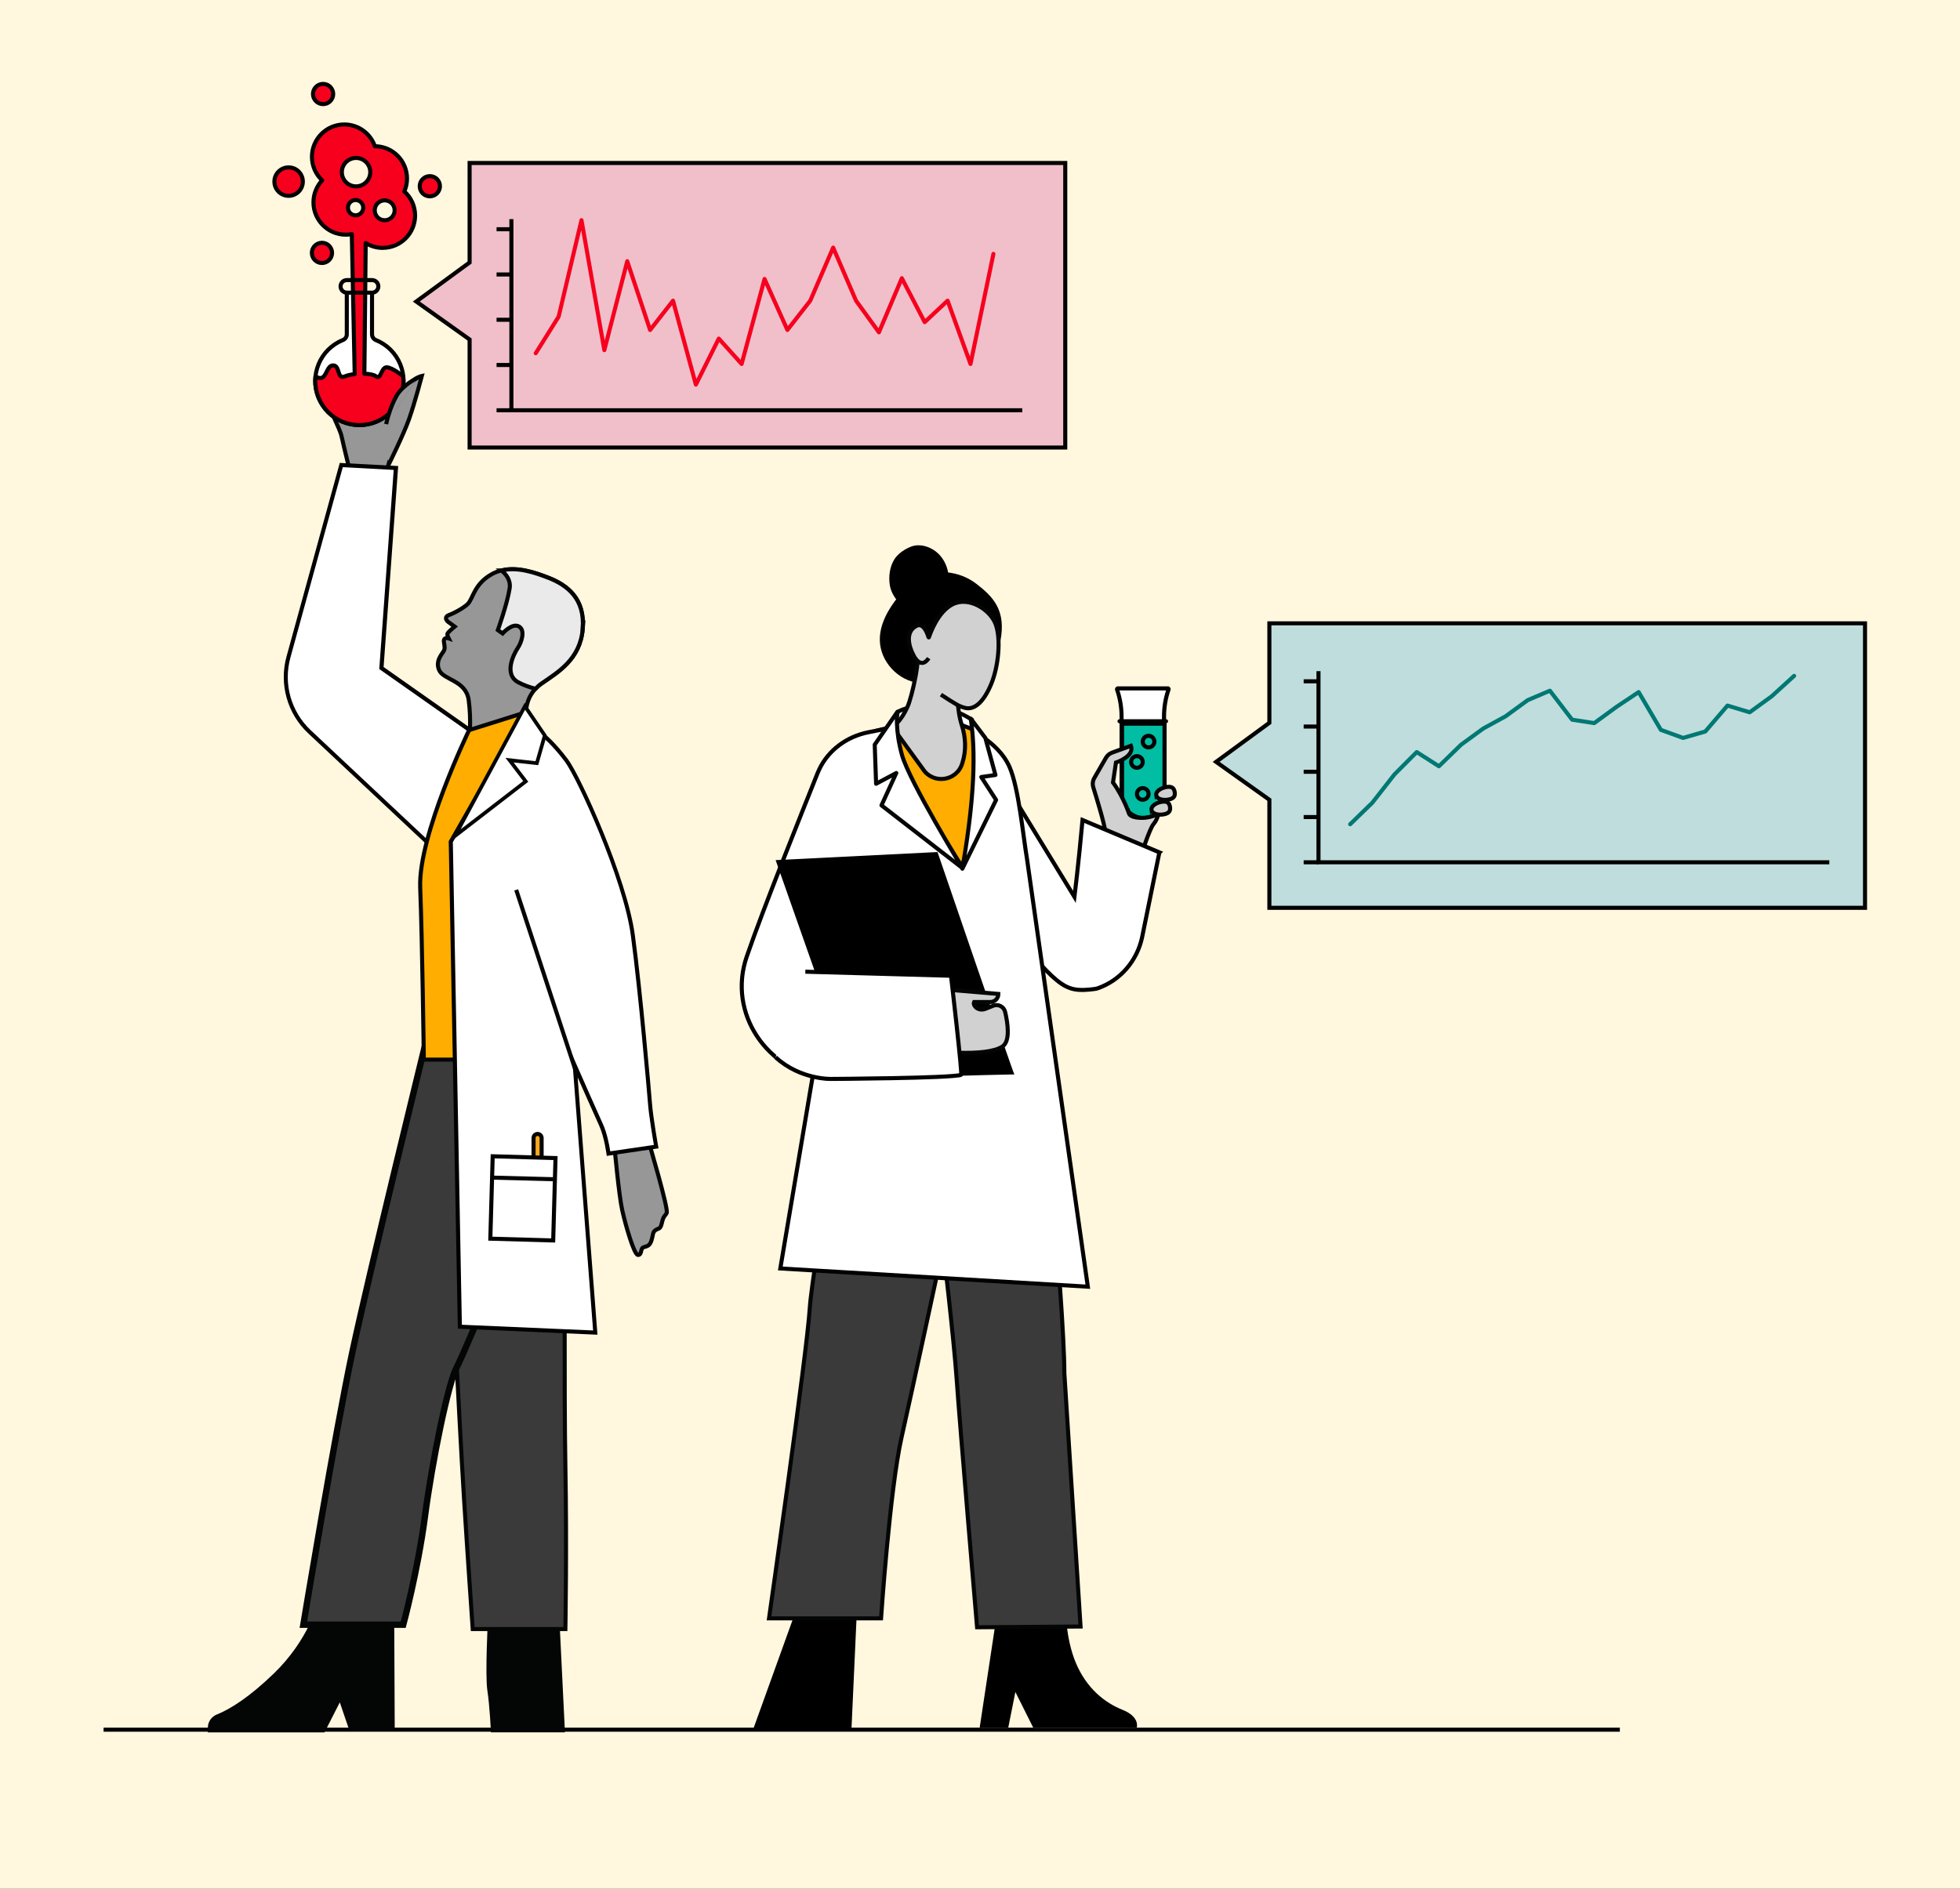 <?xml version="1.0" encoding="UTF-8"?>
<svg id="Layer_2" data-name="Layer 2" xmlns="http://www.w3.org/2000/svg" xmlns:xlink="http://www.w3.org/1999/xlink" viewBox="0 0 415 400">
  <rect x="0" y="0" width="415" height="400" fill="#333333" stroke="none"/>
  <defs>
    <style>
      .cls-1 {
        fill: #040505;
      }

      .cls-2 {
        fill: #00bda3;
      }

      .cls-3, .cls-4 {
        fill: #f6001e;
      }

      .cls-5, .cls-6, .cls-7, .cls-8, .cls-9, .cls-10 {
        fill: #fff;
      }

      .cls-11, .cls-12 {
        fill: #fff7de;
      }

      .cls-13, .cls-6, .cls-7, .cls-12, .cls-14, .cls-15, .cls-16, .cls-17, .cls-8, .cls-18, .cls-4, .cls-9, .cls-19, .cls-20, .cls-21, .cls-22, .cls-23, .cls-24, .cls-25, .cls-26 {
        stroke-width: .86px;
      }

      .cls-13, .cls-12, .cls-14, .cls-15, .cls-16, .cls-17, .cls-8, .cls-18, .cls-19, .cls-20, .cls-21, .cls-22, .cls-10, .cls-23, .cls-27 {
        stroke-miterlimit: 10;
      }

      .cls-13, .cls-12, .cls-15, .cls-16, .cls-8, .cls-4, .cls-20, .cls-25 {
        stroke: #000;
      }

      .cls-13, .cls-27, .cls-24, .cls-25, .cls-26 {
        fill: none;
      }

      .cls-6 {
        stroke-miterlimit: 5;
      }

      .cls-6, .cls-7, .cls-9, .cls-10, .cls-23 {
        stroke: #050606;
      }

      .cls-6, .cls-4, .cls-9, .cls-24, .cls-25, .cls-26 {
        stroke-linecap: round;
      }

      .cls-7, .cls-4, .cls-9, .cls-24, .cls-25, .cls-26 {
        stroke-linejoin: round;
      }

      .cls-14 {
        fill: #eaeaea;
      }

      .cls-14, .cls-17, .cls-18, .cls-19, .cls-21, .cls-22, .cls-27 {
        stroke: #040505;
      }

      .cls-15 {
        fill: #f0bfca;
      }

      .cls-16 {
        fill: #ffa900;
      }

      .cls-17 {
        fill: #ffad00;
      }

      .cls-18 {
        fill: #007873;
      }

      .cls-19 {
        fill: #979797;
      }

      .cls-20 {
        fill: #bfdddc;
      }

      .cls-21 {
        fill: #d1d1d1;
      }

      .cls-22 {
        fill: #3a3a3a;
      }

      .cls-10 {
        stroke-width: .78px;
      }

      .cls-23 {
        fill: #f8a81a;
      }

      .cls-27 {
        stroke-width: 1.35px;
      }

      .cls-24 {
        stroke: #f6001e;
      }

      .cls-26 {
        stroke: #007873;
      }
    </style>
    <symbol id="cover_final" viewBox="0 0 415 400">
      <g>
        <rect class="cls-11" width="415" height="400"/>
        <path class="cls-19" d="M82.22,98.54s3.2-6.4,4.4-9.81c1.2-3.4,2.7-9.11,2.7-9.11,0,0-1.4,.3-2.2,1.5-.8,1.2-3.8,5.47-3.8,5.47,0,0-2.91-2.47-3.61-6.07-.7-3.6-1.5-7.81-2.2-9.21-.7-1.4-1.4-.3-1.4-.3l-.6,3.4s-.5,0-1.2,1.6c-.7,1.6-1,2.6-.9,4,.1,1.4-3.65,4.93-3.65,4.93-.2,1.8,2.17,5.6,2.57,7.5,.4,1.9,2.18,9.08,2.18,9.08l6.4,1.5,1.3-4.5Z"/>
        <path class="cls-8" d="M73.43,61.99v8.83c-.01,.54-.35,1.02-.86,1.21-4.78,1.95-7.07,7.4-5.13,12.18,1.95,4.78,7.4,7.07,12.18,5.13,4.78-1.95,7.07-7.4,5.13-12.18-.96-2.34-2.82-4.2-5.17-5.14-.5-.22-.82-.71-.81-1.26v-8.76"/>
        <circle cx="72.12" cy="32.34" r="4"/>
        <g>
          <path class="cls-3" d="M81.04,52.49c3.78,0,6.85-3.07,6.85-6.85,0-2.02-.88-3.84-2.28-5.09,.36-.84,.57-1.76,.57-2.73,0-3.77-3.04-6.83-6.81-6.85-.93-2.68-3.47-4.61-6.47-4.61-3.78,0-6.85,3.07-6.85,6.85,0,1.97,.83,3.73,2.16,4.98-1.14,1.22-1.84,2.86-1.84,4.66,0,3.78,3.07,6.85,6.85,6.85,.44,0,.86-.05,1.27-.12l.61,29.65c-.83,.1-1.59,.26-2.09,.48-1.75,.75-.93-2.46-2.57-2.32-.96,.08-1.18,1.5-1.86,2.3-.71,.83-1.78,0-1.78,0-.16,1.49,.03,3.04,.64,4.52,1.95,4.78,7.4,7.07,12.18,5.13,3.95-1.61,6.19-5.61,5.76-9.64,0,0-2.34-1.91-3.52-1.91s-1.18,2.74-2.25,1.91c-.44-.35-1.39-.52-2.46-.55l.28-27.68c1.05,.65,2.28,1.03,3.6,1.03Z"/>
          <path class="cls-25" d="M81.04,52.49c3.78,0,6.85-3.07,6.85-6.85,0-2.02-.88-3.84-2.28-5.09,.36-.84,.57-1.76,.57-2.73,0-3.77-3.04-6.83-6.81-6.85-.93-2.68-3.47-4.61-6.47-4.61-3.78,0-6.85,3.07-6.85,6.85,0,1.97,.83,3.73,2.16,4.98-1.14,1.22-1.84,2.86-1.84,4.66,0,3.78,3.07,6.85,6.85,6.85,.44,0,.86-.05,1.27-.12l.61,29.65c-.83,.1-1.59,.26-2.09,.48-1.75,.75-.93-2.46-2.57-2.32-.96,.08-1.18,1.5-1.86,2.3-.71,.83-1.78,0-1.78,0-.16,1.49,.03,3.04,.64,4.52,1.95,4.78,7.4,7.07,12.18,5.13,3.95-1.61,6.19-5.61,5.76-9.64,0,0-2.34-1.91-3.52-1.91s-1.18,2.74-2.25,1.91c-.44-.35-1.39-.52-2.46-.55l.28-27.68c1.05,.65,2.28,1.03,3.6,1.03Z"/>
        </g>
        <path class="cls-25" d="M80.11,60.65c0-.74-.6-1.33-1.33-1.33h-5.34c-.74,0-1.33,.6-1.33,1.33s.6,1.33,1.33,1.33h5.34c.74,0,1.33-.6,1.33-1.33Z"/>
        <circle class="cls-4" cx="68.41" cy="19.91" r="2.14"/>
        <circle class="cls-4" cx="61.11" cy="38.46" r="3.01"/>
        <circle class="cls-12" cx="75.39" cy="36.46" r="3.01"/>
        <circle class="cls-12" cx="81.45" cy="44.54" r="2.11"/>
        <circle class="cls-12" cx="75.29" cy="43.98" r="1.62"/>
        <circle class="cls-4" cx="68.17" cy="53.56" r="2.14"/>
        <circle class="cls-4" cx="91.01" cy="39.44" r="2.14"/>
        <path class="cls-19" d="M88.47,79.96s-3.14,1.5-4.5,3.86c-1.5,2.61-2.21,6-2.21,6"/>
        <g>
          <path class="cls-5" d="M65.52,154.99c-4.32-4.06-6.03-10.13-4.46-15.85l11.18-40.65,11.57,.62-3.07,42.37,22.27,15.66-2.34,30.84-35.15-32.99Z"/>
          <path d="M72.57,98.94l10.79,.58-3.02,41.69-.04,.48,.4,.28,21.88,15.38-2.25,29.71-34.5-32.38c-4.21-3.95-5.87-9.86-4.34-15.42l11.09-40.32m-.64-.89l-11.27,40.98c-1.61,5.85,.15,12.12,4.58,16.27l35.81,33.6,2.43-31.98-22.27-15.66,3.09-42.56-12.35-.66h0Z"/>
        </g>
        <line class="cls-13" x1="342.98" y1="366.32" x2="21.93" y2="366.32"/>
        <path class="cls-1" d="M83.46,340.75l.12,25.78h-9.59l-2.04-6-3.24,6.36h-24.7v-.99c0-1.25,.77-2.36,1.93-2.81,2.82-1.12,6.92-3.72,12.04-8.67,7.31-7.07,9.23-14.68,9.23-14.68,0,0,16.48,.77,16.24,1.01Z"/>
        <path class="cls-1" d="M103.32,342.59s-.63,12.21-.13,15.42c.5,3.21,.76,8.87,.76,8.87h15.67l-1.13-23.03-15.17-1.26Z"/>
        <path class="cls-22" d="M89.98,221.48s-11.65,47.51-15.33,64.68c-3.68,17.17-10.42,57.93-10.42,57.93h21.15s3.07-11.34,4.6-22.99c1.53-11.65,4.9-28.2,6.74-31.57,0,0,.92,18.09,1.53,27.89,.61,9.81,1.84,27.59,1.84,27.59h19.62s.31-17.78,0-34.33c-.31-16.55,0-48.12-.31-63.45-.31-15.33-1.53-26.05-1.53-26.05,0,0-28.35-.15-27.89,.31Z"/>
        <path class="cls-19" d="M123.38,133.22c-.56,6.46-5.29,9.15-8.68,11.51-.52,.36-.95,.74-1.32,1.14-2.04,2.19-1.99,4.68-1.99,5.02l-11.99,5.28s.4-3.7-.16-7.89c-.55-4.18-5.28-4.25-6.23-6.31-.95-2.04,.71-3.55,1.03-4.25,.32-.71-.23-1.82,0-2.29,.23-.48,.95-.23,.95-.23,0,0-.37-.71-.23-1.03,.12-.32,1.51-1.47,1.51-1.47l-1.38-1c-.6-.51-.65-1.12,.09-1.41,1.44-.53,3.44-1.72,4.11-2.43,1.1-1.18,1.34-4.25,5.13-6.31,.63-.34,1.29-.59,1.96-.74,3.3-.82,6.94,.36,10.09,1.6,3.79,1.51,7.65,4.35,7.1,10.81Z"/>
        <path class="cls-27" d="M89.98,221.48s-11.65,47.51-15.33,64.68c-3.68,17.17-10.42,57.93-10.42,57.93h21.15s3.07-11.34,4.6-22.99c1.53-11.65,4.9-28.2,6.74-31.57,1.84-3.37,19-44.75,19-44.75"/>
        <path class="cls-17" d="M99.32,154.64s-10.79,22.31-10.35,33.34c.44,11.03,.77,36.43,.77,36.43h16.54l4.82-73.49-11.78,3.71Z"/>
        <path class="cls-19" d="M130.13,243.11s.92,10.12,1.63,13.25c.7,3.12,2.51,9.46,3.34,9.42s.48-1.19,1.01-1.54,1.36-.09,1.8-1.45c.44-1.36,.22-1.8,.92-2.29,.7-.48,.97-.04,1.32-1.54,.35-1.5,.57-1.28,1.01-2.07s-3.79-15.01-3.79-15.01l-7.26,1.23Z"/>
        <g>
          <path class="cls-5" d="M97.39,280.95l-1.92-102.72,15.82-27.74,3.86,5.3,.05,.04s2.07,1.64,4.74,5.2c2.63,3.51,12.46,25.03,14.07,37.02,1.54,11.47,3.37,32.24,3.65,35.82,.2,2.54,1.04,7.47,1.3,8.97l-10.09,1.47c-.16-1.1-.63-4.01-1.58-6.08-1.14-2.51-4.56-10.27-4.56-10.27l-1.01-2.29,4.35,56.54-28.67-1.25Z"/>
          <path d="M111.33,151.29l3.43,4.71,.07,.1,.09,.07s2.03,1.62,4.66,5.12c2.62,3.49,12.39,24.89,13.99,36.82,1.64,12.21,3.46,33.38,3.65,35.8,.18,2.35,.91,6.71,1.23,8.57l-9.24,1.35c-.21-1.33-.69-3.89-1.55-5.77-1.13-2.48-4.53-10.19-4.56-10.27l-2.02-4.58,.38,5,4.12,53.56-27.79-1.21-1.91-102.2,15.43-27.06m-.09-1.58l-16.21,28.42,1.93,103.24,29.56,1.29-4.2-54.53s3.42,7.76,4.57,10.27c1.14,2.51,1.6,6.39,1.6,6.39l10.96-1.6s-1.14-6.39-1.37-9.36-2.05-23.97-3.65-35.85c-1.6-11.87-11.42-33.56-14.16-37.22-2.74-3.65-4.82-5.28-4.82-5.28l-4.21-5.78h0Z"/>
        </g>
        <path class="cls-14" d="M123.38,133.22c-.56,6.46-5.29,9.15-8.68,11.51-.52,.36-.95,.74-1.32,1.14-1.15-.29-2.44-.73-3.65-1.37-3.2-1.73-.86-6.14-.11-7.25,.77-1.12,1.69-3.76,.26-4.57-1.43-.82-3.46,1.47-3.46,1.47l-1.01-.71s1.99-5.53,2.5-8.83c.26-1.73-.73-2.98-1.73-3.78,0,0,.02,0,.02-.01,3.3-.81,6.92,.37,10.07,1.61,3.79,1.51,7.65,4.35,7.1,10.81Z"/>
        <line class="cls-18" x1="109.3" y1="188.46" x2="122.33" y2="228.12"/>
        <path class="cls-13" d="M231,121.98"/>
        <path class="cls-13" d="M217.29,121.98"/>
        <path class="cls-13" d="M203.58,121.98"/>
        <polygon class="cls-15" points="99.43 94.78 99.43 71.9 88.14 63.86 99.43 55.59 99.43 34.52 225.55 34.52 225.55 94.78 99.43 94.78"/>
        <polyline class="cls-24" points="113.43 74.81 118.28 67.06 123.12 46.63 127.96 74.15 132.81 55.32 137.65 69.89 142.5 63.68 147.34 81.46 152.19 71.71 157.03 77.08 161.88 59.08 166.72 69.88 171.56 63.68 176.41 52.44 181.25 63.68 186.1 70.38 190.95 58.92 195.79 68.22 200.64 63.68 205.49 77.08 210.34 53.77"/>
        <polygon class="cls-20" points="268.77 192.26 268.77 169.38 257.49 161.35 268.77 153.08 268.77 132.01 394.89 132.01 394.89 192.26 268.77 192.26"/>
        <polyline class="cls-26" points="379.88 143.14 375.17 147.43 370.47 150.85 365.77 149.43 361.07 154.92 356.36 156.28 351.66 154.57 346.96 146.57 342.26 149.71 337.56 153.14 332.87 152.42 328.17 146.28 323.47 148.28 318.77 151.71 314.07 154.28 309.37 157.71 304.67 162.28 299.97 159.28 295.27 163.99 290.58 169.99 285.88 174.56"/>
        <polyline class="cls-13" points="279.17 142.14 279.17 182.62 387.33 182.62"/>
        <g>
          <line class="cls-13" x1="276.03" y1="144.29" x2="279.17" y2="144.29"/>
          <line class="cls-13" x1="276.03" y1="153.87" x2="279.17" y2="153.87"/>
          <line class="cls-13" x1="276.03" y1="163.45" x2="279.17" y2="163.45"/>
          <line class="cls-13" x1="276.03" y1="173.04" x2="279.17" y2="173.04"/>
          <line class="cls-13" x1="276.03" y1="182.62" x2="279.17" y2="182.62"/>
        </g>
        <polyline class="cls-13" points="108.28 46.41 108.28 86.89 216.45 86.89"/>
        <g>
          <line class="cls-13" x1="105.14" y1="48.55" x2="108.28" y2="48.55"/>
          <line class="cls-13" x1="105.14" y1="58.13" x2="108.28" y2="58.13"/>
          <line class="cls-13" x1="105.14" y1="67.72" x2="108.28" y2="67.72"/>
          <line class="cls-13" x1="105.14" y1="77.3" x2="108.28" y2="77.3"/>
          <line class="cls-13" x1="105.14" y1="86.89" x2="108.28" y2="86.89"/>
        </g>
        <polygon class="cls-10" points="111.14 149.57 115.35 155.76 113.67 161.63 107.89 160.99 111.32 165.49 96.32 177.06 111.14 149.57"/>
        <g>
          <path class="cls-23" d="M113.82,240.15h0c.47,0,.86,.38,.86,.86v4.6h-1.71v-4.6c0-.47,.38-.86,.86-.86Z"/>
          <g>
            <polygon class="cls-8" points="117.13 262.71 103.82 262.33 104.32 244.88 117.62 245.26 117.13 262.71"/>
            <line class="cls-13" x1="104.19" y1="249.4" x2="117.13" y2="249.74"/>
          </g>
        </g>
        <polygon points="181.37 342.45 180.28 366.32 159.44 366.32 169.03 339.71 181.37 342.45"/>
        <path d="M211.21,340.94l-3.78,24.95h6.05s1.51-7.56,1.51-7.56l3.78,7.56h21.92s.76-2.27-3.02-3.78c-3.78-1.51-7.56-4.53-9.83-9.83-2.27-5.29-2.27-12.1-2.27-12.1l-14.36,.76Z"/>
        <path class="cls-6" d="M205.77,152.42c-4.68-3.04-10.85-4.07-15.64-1.71l-1.21,5,18.42,1.57-1.57-4.85Z"/>
        <g>
          <g>
            <path class="cls-5" d="M241.97,173.25c-.15,0-.3,0-.45-.02-2.35-.29-4.1-2.31-4.06-4.68v-16.8c0-1.95-.32-3.87-.95-5.71-.01-.16,.08-.26,.17-.26h10.55c.15,.05,.21,.15,.17,.25-.63,1.85-.95,3.77-.95,5.72v17.01c0,.15,0,.3-.02,.44-.23,2.31-2.15,4.06-4.47,4.06h0Z"/>
            <path d="M246.9,146.21c-.58,1.79-.87,3.65-.87,5.54v17.01c0,.13,0,.27-.02,.4-.21,2.09-1.95,3.67-4.04,3.67-.13,0-.27,0-.38-.02-2.14-.27-3.73-2.09-3.69-4.26v-16.79c0-1.88-.29-3.74-.87-5.54h9.88m.34-.86h-10.56c-.34,0-.61,.28-.61,.62,0,.07,.01,.14,.04,.2,.61,1.79,.93,3.68,.93,5.57v16.79c-.04,2.59,1.87,4.79,4.44,5.11,.16,.02,.33,.02,.49,.02,2.5,0,4.65-1.9,4.9-4.44,.02-.16,.02-.32,.02-.48v-17.01c0-1.9,.31-3.78,.93-5.57,.12-.32-.05-.67-.37-.79-.06-.02-.13-.04-.2-.04h0Z"/>
          </g>
          <path class="cls-25" d="M237.04,152.75h9.85"/>
          <g>
            <path class="cls-2" d="M242.08,173.25c-.15,0-.3,0-.45-.02-2.35-.29-4.1-2.31-4.06-4.68v-15.29h9v15.49c0,.15,0,.3-.02,.44-.23,2.31-2.15,4.06-4.47,4.06h0Z"/>
            <path d="M246.14,153.69v15.06c0,.13,0,.27-.02,.4-.21,2.09-1.94,3.67-4.04,3.67-.13,0-.27,0-.38-.02-2.14-.27-3.73-2.09-3.69-4.26v-14.85h8.14m.86-.86h-9.85v15.71c-.04,2.59,1.87,4.79,4.44,5.11,.16,.02,.33,.02,.49,.02,2.5,0,4.65-1.9,4.9-4.44,.02-.16,.02-.32,.02-.48v-15.92h0Z"/>
          </g>
          <path class="cls-25" d="M239.5,161.37c0,.68,.55,1.23,1.23,1.23s1.23-.55,1.23-1.23-.55-1.23-1.23-1.23-1.23,.55-1.23,1.23Z"/>
          <path class="cls-25" d="M241.96,157.06c0,.68,.55,1.23,1.23,1.23s1.23-.55,1.23-1.23-.55-1.23-1.23-1.23-1.23,.55-1.23,1.23Z"/>
          <path class="cls-25" d="M240.73,168.14c0,.68,.55,1.23,1.23,1.23s1.23-.55,1.23-1.23-.55-1.23-1.23-1.23-1.23,.55-1.23,1.23Z"/>
        </g>
        <path class="cls-8" d="M238.87,173.68s.52-.79-.17-2.37"/>
        <path class="cls-21" d="M244.81,168.43c.13,.73,1.29,1.14,2.58,.91,1.3-.23,1.46-.89,1.33-1.62s-.51-1.27-1.81-1.03-2.24,1.01-2.11,1.75Z"/>
        <path class="cls-21" d="M241.48,181.55s1.89-6,2.76-7.02c.87-1.02,1.05-2.28,1.05-2.28,0,0-1.71,1.29-4.65,.88-1.31-.18-1.56-.76-1.56-.76,0,0-1.21-3.65-3.42-6.65,0,0,.33-2.16,.63-4.22,0,0,4.03-1.34,3.16-3.55l-4.05,1.47c-.52,.21-.95,.58-1.23,1.07l-2.46,4.27c-.35,.6-.43,1.32-.22,1.99,.72,2.31,2.39,7.78,2.51,9.27,.15,1.9-.25,3.29-.25,3.29"/>
        <path class="cls-13" d="M229.96,148.27"/>
        <path class="cls-13" d="M216.26,148.27"/>
        <path class="cls-8" d="M245.49,180.52l-16.28-6.85c-.86,9.42-1.71,16.28-1.71,16.28l-20.13-32.98-10.19,15.88c2.96,4.63,15.7,23.88,24.36,32.7,3.35,3.41,5.1,4.11,7.67,4.11,.29,0,2.48-.1,3.2-.35,4.81-1.67,8.34-5.81,9.41-10.79l3.66-17.99Z"/>
        <path class="cls-22" d="M181.61,215.49h37.9s5.85,60.29,5.85,75.36l3.43,53.62-21.91,.16s-3.7-43.5-4.31-52.41c-.62-8.91-2.9-28.17-2.9-28.17,0,0-6.34,29.54-8.81,40.5-2.46,10.96-4.31,38.19-4.31,38.19h-23.72s8.01-56,8.62-65.59c.62-9.59,10.17-61.66,10.17-61.66"/>
        <path class="cls-16" d="M203.77,153.84"/>
        <path class="cls-8" d="M203.77,153.84s7.45,2.69,10.02,8.68c1.92,4.48,2.83,14.44,3.64,19.24l12.9,90.74-65.11-3.86,10.16-60.31,10.14-53.52s7.71-2.57,18.43-.9"/>
        <path class="cls-8" d="M190.07,153.84l-6.25,1.25c-4.49,.9-8.43,3.75-10.38,7.9-.13,.28-.25,.56-.37,.85-3.13,7.88-11.54,28.74-14.96,38.76-.12,.34-.23,.7-.33,1.05-3.44,12.15,5.74,24.14,18.19,24.8,.72,.04,1.43,0,2.15-.04l13.39-.79,1.71-17.99-17.85-1.31,5.48-20.55"/>
        <path class="cls-8" d="M192.37,169.38"/>
        <path class="cls-8" d="M195.8,138.54"/>
        <path class="cls-21" d="M243.81,171.56c.13,.73,1.29,1.14,2.58,.91,1.3-.23,1.46-.89,1.33-1.62s-.51-1.27-1.81-1.03c-1.3,.23-2.24,1.01-2.11,1.75Z"/>
        <path d="M198.5,180.44s16.15,47.2,16.28,47.12-34.27,.86-34.27,.86l-16.28-46.26,34.27-1.71Z"/>
        <path class="cls-21" d="M195.97,213.07l5.14-3.43,10.28,.86h0c0,.95-.77,1.71-1.71,1.71h-3.43c-.13,.26-.05,.57,.14,.85,.48,.71,1.43,.92,2.22,.61l1.68-.67c1.07-.43,2.27,.19,2.53,1.3,.57,2.41,1.13,6.2-.58,7.34-3.56,2.38-15.42,.86-15.42,.86"/>
        <path class="cls-8" d="M170.52,205.79l30.84,.86s2.45,20.97,2.14,20.99c-2.31,.72-27.42,.86-27.42,.86,0,0-6.58,.24-11.86-4.59"/>
        <polygon class="cls-17" points="187.35 156.42 196.46 150.82 206.52 154.67 206.41 175.98 203.63 183.48 189.07 160.13 187.35 156.42"/>
        <path class="cls-9" d="M205.56,152.21l3.07,4.07,2.14,7.85-3,.43,3.14,4.85-7.14,14.56c2.01-11.78,3.12-22.81,1.78-31.77Z"/>
        <path d="M211.8,135.84c1.33-6.64-1.59-9.52-5.1-12.22-3.51-2.7-8.67-3.34-12.47-1.05-1.55,.94-2.81,2.28-3.95,3.69-2.17,2.69-4.05,5.89-3.99,9.35,.08,4.5,3.91,8.62,8.39,9.03"/>
        <path d="M199.6,126.37c2.22-2.83,1.38-7.39-1.46-9.58-1.46-1.12-3.47-1.68-5.19-1.04-1.33,.5-2.78,1.46-3.55,2.65-1.02,1.6-1.29,3.69-.99,5.56,.29,1.79,1.47,3.31,2.77,4.59,1.33,1.31,3.28,2.51,4.97,1.7"/>
        <path class="cls-21" d="M202.71,145.6s-.2,4.47,.94,7.99c.83,2.55,.95,5.29,.16,7.85l-.08,.26c-1.15,3.77-6.19,4.47-8.32,1.16l-6.47-8.91s1.71-.86,3.26-4.38c.84-1.91,2.94-10.62,1.88-12.76"/>
        <path class="cls-21" d="M199.23,147.11c1.4,.93,2.5,1.61,3.22,2.03,.6,.36,1.25,.62,1.93,.79,0,0,0,0,0,0,2.03,.48,3.99-1.41,5.52-5.13,1.53-3.72,2.08-9.61,.88-12.69-1.2-3.08-5.69-5.87-9.12-4.11-3.09,1.59-4.68,6.09-4.97,6.96-.01,.05-.08,.04-.09,0-.19-.65-1.03-3.17-2.53-2.42-2.42,1.21-1.71,4.28-.62,6.28,0,0,1.47,3.14,3.19,.57"/>
        <path class="cls-7" d="M189.99,150.78l-4.78,6.93,.29,8.28,4.28-2.28-3.14,6.85,17.13,13.28s-11.25-18.43-12.78-23.92c-1.53-5.49-1-9.14-1-9.14Z"/>
      </g>
    </symbol>
  </defs>
  <g id="Layer_1-2" data-name="Layer 1">
    <use width="415" height="400" xlink:href="#cover_final"/>
  </g>
</svg>